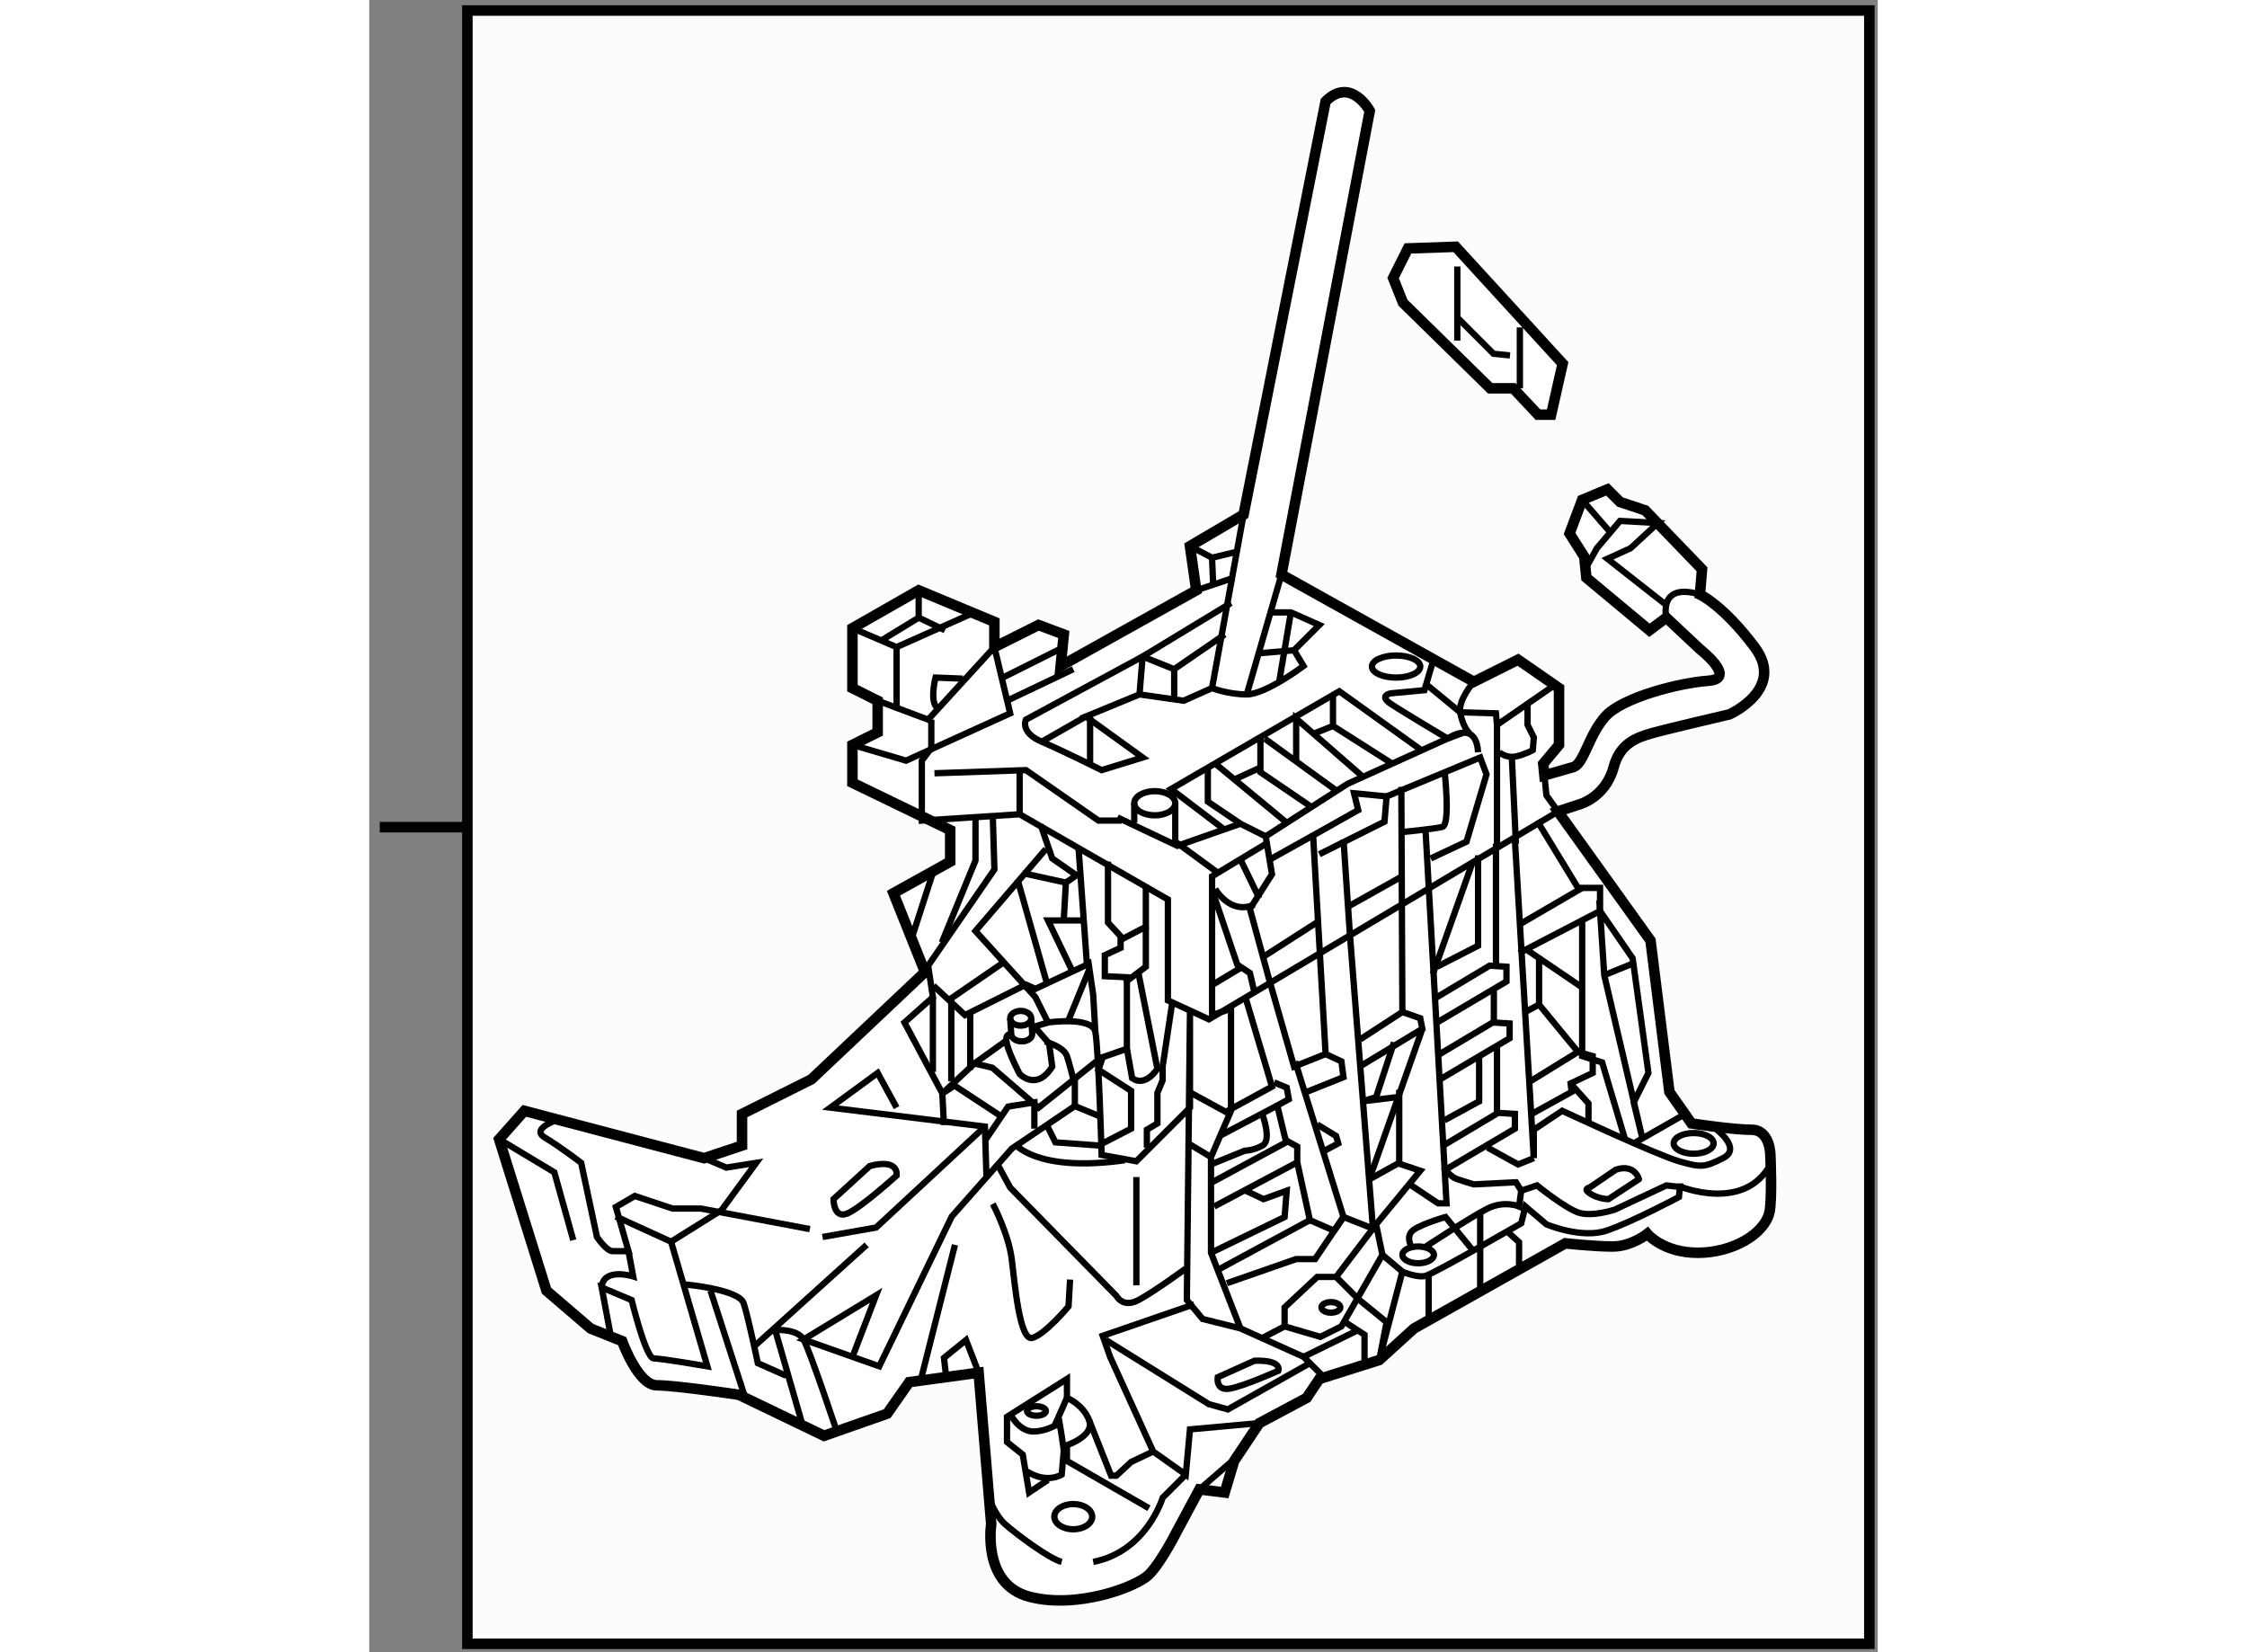 <?xml version="1.0" encoding="utf-8"?>
<!-- Generator: Adobe Illustrator 15.1.0, SVG Export Plug-In . SVG Version: 6.00 Build 0)  -->
<!DOCTYPE svg PUBLIC "-//W3C//DTD SVG 1.1//EN" "http://www.w3.org/Graphics/SVG/1.1/DTD/svg11.dtd">
<svg version="1.1" xmlns="http://www.w3.org/2000/svg" xmlns:xlink="http://www.w3.org/1999/xlink" x="0px" y="0px" width="244.8px"
	 height="180px" viewBox="148 93.396 71.734 78.566" enable-background="new 0 0 244.8 180" xml:space="preserve">
	
<rect x="148" y="93.396" width="71.734" height="78.566" fill="#808080" stroke="none"/>
	
<g><rect x="152.667" y="93.896" fill="#FCFCFC" stroke="#000000" stroke-width="0.5" width="66.667" height="77.666"></rect><line fill="none" stroke="#000000" stroke-width="0.5" x1="152.667" y1="132.729" x2="148.5" y2="132.729"></line></g><g><path fill="#FFFFFF" stroke="#000000" stroke-width="0.5" d="M205.478,131.667c0,0,1.3-0.301,1.7-1.801
			c0.302-1.126,1.101-1.398,1.8-1.6c0.7-0.2,3.7-0.899,3.7-0.899s2.7-1.201,1.2-3.2c-1.5-2.001-2.601-2.5-2.601-2.5l0.101-1.2
			l-2.7-2.801l-1.2-0.399l-0.6-0.601l-1.2,0.501l-0.6,1.6l0.699,1.101l0.1,0.999l3,2.5l0.801-0.6l1.6,1.5c0,0,1.801,1.401,0.4,1.501
			s-4.102,0.799-4.9,1.699c-0.8,0.899-1.001,2.199-1.5,2.399l-1.396,0.4l-0.055-0.55l0.75-0.9v-2.7l-1.949-1.35l-2.101,1.05
			l-9.149-5.1l4.199-22.051c0,0-0.899-1.649-2.1-0.449l-3.9,19.649l-2.55,1.5l0.3,2.101l-6.449,3.6l0.149-1.5l-1.2-0.45l-2.1,1.051
			v-1.2l-3.6-1.5l-3.15,1.8v2.85l1.2,0.601v1.5l-1.2,0.6v1.8l4.65,2.25v1.5l-2.7,1.5l1.5,3.75l-5.4,5.101l-3.3,1.649v1.5l-1.8,0.601
			l-8.55-2.25l-1.2,1.35l2.25,7.2l2.1,1.8l1.5,0.601c0,0,0.75,2.1,1.65,2.1c0.899,0,3.899,0.45,3.899,0.45l4.051,1.95l3-1.051
			l1.05-1.5l3.3-0.449l0.6,7.199c0,0-0.449,2.851,1.801,3.45c2.25,0.601,5.1-0.45,5.699-1.05c0.601-0.6,1.351-2.1,1.351-2.1
			l1.05-1.95l1.2,0.149l0.45-1.5l1.199-1.8l2.25-1.2l0.601-0.899l2.85-0.9l1.65-1.5l7.2-4.05c0,0,1.35,0.15,2.25,0.15
			c0.899,0,1.649-0.601,1.649-0.601s0.75,0.9,2.4,0.9c1.649,0,3.146-0.882,3.4-1.899c0.15-0.601,0.05-2.751,0.05-2.751
			s0-1.2-0.9-1.2s-2.85-0.3-2.85-0.3l-1.051-1.5l-0.899-7.2l-4.401-6.136L205.478,131.667z"></path><path fill="none" stroke="#000000" stroke-width="0.3" d="M209.678,122.767c0,0-0.401-1.699,1.6-1.1"></path><polyline fill="none" stroke="#000000" stroke-width="0.3" points="204.526,131.98 203.978,131.217 203.882,130.267 		"></polyline><polyline fill="none" stroke="#000000" stroke-width="0.3" points="204.478,132.017 187.928,141.866 185.978,140.967 
			185.978,136.167 178.928,132.116 174.277,132.417 174.277,129.566 174.728,128.967 174.728,127.616 		"></polyline><path fill="none" stroke="#000000" stroke-width="0.3" d="M212.077,147.116c0,0,1.2,0.9,0.301,1.351
			c-0.9,0.45-1.051,0.45-2.101,0.149c-1.05-0.3-5.55-2.399-5.55-2.399l-1.35,0.899v1.351l-0.9-15.15"></path><polyline fill="none" stroke="#000000" stroke-width="0.3" points="192.878,133.017 193.478,143.517 191.978,144.116 
			190.777,139.917 189.878,136.616 190.928,134.967 190.628,133.167 189.428,132.566 186.428,133.616 183.577,132.267 		"></polyline><polyline fill="none" stroke="#000000" stroke-width="0.3" points="170.978,128.816 173.527,129.566 178.478,127.316 
			177.728,124.167 174.577,127.616 172.178,126.717 		"></polyline><polyline fill="none" stroke="#000000" stroke-width="0.3" points="176.778,122.517 173.077,124.167 170.978,123.267 		"></polyline><line fill="none" stroke="#000000" stroke-width="0.3" x1="173.077" y1="124.167" x2="173.077" y2="127.167"></line><line fill="none" stroke="#000000" stroke-width="0.3" x1="178.928" y1="132.116" x2="178.928" y2="130.017"></line><line fill="none" stroke="#000000" stroke-width="0.3" x1="191.378" y1="120.717" x2="189.728" y2="126.417"></line><line fill="none" stroke="#000000" stroke-width="0.3" x1="189.577" y1="117.866" x2="188.077" y2="126.116"></line><path fill="none" stroke="#000000" stroke-width="0.3" d="M184.628,126.417l0.149-1.801l-5.55,3c0,0-0.3,0.601,0.75,1.051
			c1.05,0.449,2.85,1.35,2.85,1.35l1.95-0.6l-2.7-1.95L184.628,126.417l2.1,0.3l1.35-0.601c0,0,0.75,0.301,1.65,0.301
			s2.7-1.351,2.7-1.351l-0.45-0.75l1.2-1.2l-1.351-0.6h-0.899"></path><polyline fill="none" stroke="#000000" stroke-width="0.3" points="188.678,123.566 186.277,125.217 184.777,124.616 
			188.978,122.066 		"></polyline><line fill="none" stroke="#000000" stroke-width="0.3" x1="189.128" y1="120.866" x2="187.327" y2="121.467"></line><line fill="none" stroke="#000000" stroke-width="0.3" x1="181.027" y1="124.167" x2="178.027" y2="125.667"></line><line fill="none" stroke="#000000" stroke-width="0.3" x1="181.478" y1="125.217" x2="178.327" y2="126.717"></line><path fill="none" stroke="#000000" stroke-width="0.3" d="M180.178,133.767l-3.351,3.9l2.851,3.149l0.6,1.2
			c0,0,2.101-0.3,2.25,0.45c0.15,0.75,0.3,5.85,0.3,5.85l1.65,0.3l2.55-2.55v-4.55l-0.149,13.7l0.75,0.899l1.8,0.45l3,1.351
			l0.899,0.899"></path><path fill="none" stroke="#000000" stroke-width="0.3" d="M185.077,165.116l-3.899-2.25v-0.75c0,0,1.35-0.449,1.05-1.199
			s-1.05-1.051-1.05-1.051v-0.899l-2.851,1.8v1.2l0.75,0.6l0.301,1.8l0.899-0.6"></path><polyline fill="none" stroke="#000000" stroke-width="0.3" points="177.353,149.441 177.277,146.967 169.928,146.066 
			172.178,144.417 173.077,146.066 		"></polyline><polyline fill="none" stroke="#000000" stroke-width="0.3" points="154.178,147.566 156.803,149.142 157.702,152.366 		"></polyline><path fill="none" stroke="#000000" stroke-width="0.3" d="M157.103,146.592c0,0-1.5,0.45-0.75,0.899
			c0.75,0.45,1.725,1.2,1.725,1.2l0.75,3.525c0,0,0.45,0.675,0.75,0.675c0.301,0,0.75,0,0.75,0l-0.6-2.1l0.9-0.525l1.8,0.6h1.35
			l5.175,0.976"></path><path fill="none" stroke="#000000" stroke-width="0.3" d="M159.503,157.017l-0.45-2.4l1.425,0.601c0,0,0.675,2.774,1.05,2.774
			s2.55,0.375,2.55,0.375l-1.725-5.925l-2.625-1.2"></path><path fill="none" stroke="#000000" stroke-width="0.3" d="M168.577,161.066l-1.274-4.425c0,0,1.05-0.075,1.35,0.45
			c0.3,0.524,1.65,4.575,1.65,4.575"></path><path fill="none" stroke="#000000" stroke-width="0.3" d="M162.952,154.467c0,0,2.625,0.225,2.851,0.899
			c0.225,0.676,0.675,2.851,0.675,2.851l1.35,0.6"></path><polyline fill="none" stroke="#000000" stroke-width="0.3" points="163.928,148.467 164.978,148.917 166.402,148.691 
			164.753,150.941 162.353,152.441 		"></polyline><path fill="none" stroke="#000000" stroke-width="0.3" d="M160.327,152.892l0.226,1.2c0,0-1.425-0.45-1.5,0.524"></path><line fill="none" stroke="#000000" stroke-width="0.3" x1="164.228" y1="154.767" x2="165.878" y2="159.866"></line><path fill="none" stroke="#000000" stroke-width="0.3" d="M171.803,148.842l-1.726,1.575c0,0,0,0.975,0.676,0.675
			c0.675-0.3,2.324-1.8,2.324-1.8S173.228,148.467,171.803,148.842z"></path><path fill="none" stroke="#000000" stroke-width="0.3" d="M190.099,158.1l-1.753,0.788c0,0-0.101,0.644,0.554,0.543
			c0.652-0.1,2.328-0.851,2.328-0.851S191.452,158.06,190.099,158.1z"></path><polyline fill="none" stroke="#000000" stroke-width="0.3" points="169.553,152.217 172.103,151.767 177.277,146.967 		"></polyline><line fill="none" stroke="#000000" stroke-width="0.3" x1="166.253" y1="157.467" x2="171.652" y2="152.592"></line><polyline fill="none" stroke="#000000" stroke-width="0.3" points="170.978,157.917 172.103,154.991 168.652,157.092 
			172.253,158.366 175.702,151.241 178.553,148.017 181.553,145.991 182.829,146.517 		"></polyline><line fill="none" stroke="#000000" stroke-width="0.3" x1="174.202" y1="159.116" x2="175.853" y2="152.592"></line><path fill="none" stroke="#000000" stroke-width="0.3" d="M177.652,150.642c0,0,0.75,1.425,0.9,2.625
			c0.149,1.2,0.375,3.9,0.975,3.75c0.601-0.15,1.726-1.5,1.726-1.5l0.074-1.275"></path><polyline fill="none" stroke="#000000" stroke-width="0.3" points="175.327,146.892 175.253,145.392 173.452,142.017 
			174.803,140.816 174.577,139.316 177.728,134.741 177.652,132.191 		"></polyline><ellipse fill="none" stroke="#000000" stroke-width="0.3" cx="178.979" cy="141.817" rx="0.5" ry="0.35"></ellipse><path fill="none" stroke="#000000" stroke-width="0.3" d="M179.479,141.817l0.049,0.749c0,0.192-0.224,0.349-0.499,0.349
			c-0.276,0-0.5-0.156-0.5-0.349l-0.05-0.749"></path><path fill="none" stroke="#000000" stroke-width="0.3" d="M178.528,142.566c0,0-0.35-0.05-0.199,0.5c0.149,0.55,0.6,1.4,0.6,1.4
			s0.799,0.85,1.549-0.351l-0.149-1.1l-0.7-0.8l0.649-0.2"></path><polyline fill="none" stroke="#000000" stroke-width="0.3" points="174.828,140.267 176.328,141.666 179.229,140.217 
			179.679,140.417 182.128,139.267 181.729,133.716 		"></polyline><polyline fill="none" stroke="#000000" stroke-width="0.3" points="182.527,142.467 182.428,140.717 182.179,139.017 		"></polyline><polyline fill="none" stroke="#000000" stroke-width="0.3" points="178.028,146.466 175.828,145.017 175.253,145.392 
			176.778,143.967 177.628,144.167 179.829,146.066 182.578,143.867 		"></polyline><polyline fill="none" stroke="#000000" stroke-width="0.3" points="178.228,139.116 175.678,140.867 175.678,144.816 		"></polyline><polyline fill="none" stroke="#000000" stroke-width="0.3" points="176.829,132.267 176.829,134.316 175.228,138.216 		"></polyline><path fill="none" stroke="#000000" stroke-width="0.3" d="M180.129,142.917c0,0,0.899,0.249,1.05,0.699s0.35,1.301,0.35,1.301"></path><line fill="none" stroke="#000000" stroke-width="0.3" x1="176.778" y1="143.967" x2="178.378" y2="142.817"></line><polyline fill="none" stroke="#000000" stroke-width="0.3" points="181.429,139.566 180.278,137.166 181.929,137.166 		"></polyline><polyline fill="none" stroke="#000000" stroke-width="0.3" points="179.929,132.617 180.478,134.217 181.629,135.017 
			181.128,135.366 181.028,137.117 		"></polyline><line fill="none" stroke="#000000" stroke-width="0.3" x1="178.828" y1="135.216" x2="180.229" y2="140.166"></line><line fill="none" stroke="#000000" stroke-width="0.3" x1="174.803" y1="140.816" x2="174.803" y2="144.366"></line><polyline fill="none" stroke="#000000" stroke-width="0.3" points="180.229,146.916 180.628,147.717 182.679,147.866 
			184.228,147.066 184.228,145.267 182.679,144.267 182.878,143.667 184.028,143.267 184.028,139.866 182.979,139.817 
			182.979,138.816 183.729,138.467 183.729,137.916 183.129,137.267 183.129,134.366 		"></polyline><polyline fill="none" stroke="#000000" stroke-width="0.3" points="184.929,135.467 184.929,137.466 183.679,138.116 		"></polyline><polyline fill="none" stroke="#000000" stroke-width="0.3" points="184.978,147.966 184.978,147.116 185.479,146.816 
			185.479,145.367 185.728,144.767 185.728,144.116 186.178,141.116 		"></polyline><polyline fill="none" stroke="#000000" stroke-width="0.3" points="190.729,133.467 188.079,135.066 188.079,141.666 
			188.979,141.366 188.979,146.217 188.028,148.416 188.028,152.967 189.428,156.566 		"></polyline><polyline fill="none" stroke="#000000" stroke-width="0.3" points="177.328,147.566 178.378,146.017 179.628,145.817 
			179.628,147.066 		"></polyline><line fill="none" stroke="#000000" stroke-width="0.3" x1="181.553" y1="145.991" x2="181.553" y2="144.717"></line><polyline fill="none" stroke="#000000" stroke-width="0.3" points="184.929,137.466 184.929,139.367 183.928,140.117 		"></polyline><line fill="none" stroke="#000000" stroke-width="0.3" x1="181.228" y1="141.966" x2="182.229" y2="139.517"></line><polyline fill="none" stroke="#000000" stroke-width="0.3" points="187.078,145.367 188.728,146.267 190.929,145.067 
			189.679,140.867 		"></polyline><polyline fill="none" stroke="#000000" stroke-width="0.3" points="188.778,154.416 192.078,153.267 192.979,153.267 
			194.328,151.267 192.028,143.867 		"></polyline><polyline fill="none" stroke="#000000" stroke-width="0.3" points="188.179,150.767 192.129,148.667 192.129,147.917 
			191.578,147.617 191.179,145.967 191.728,145.667 191.628,145.116 191.028,144.866 		"></polyline><line fill="none" stroke="#000000" stroke-width="0.3" x1="188.428" y1="147.417" x2="191.179" y2="145.967"></line><line fill="none" stroke="#000000" stroke-width="0.3" x1="188.079" y1="149.616" x2="191.778" y2="147.617"></line><line fill="none" stroke="#000000" stroke-width="0.3" x1="187.028" y1="147.816" x2="188.028" y2="148.416"></line><path fill="none" stroke="#000000" stroke-width="0.3" d="M184.578,139.667l0.9,4.549c0,0-0.55,0.9-1.2,0.45l-0.25-1.399"></path><path fill="none" stroke="#000000" stroke-width="0.3" d="M178.678,147.767c0,0,1,1.399,5.25,0.8"></path><polyline fill="none" stroke="#000000" stroke-width="0.3" points="188.028,152.967 191.528,151.267 191.628,150.017 
			190.528,150.417 189.679,150.017 		"></polyline><polyline fill="none" stroke="#000000" stroke-width="0.3" points="192.129,148.667 192.729,151.416 193.878,151.917 
			194.328,151.267 195.729,151.817 194.628,137.767 194.328,133.316 		"></polyline><line fill="none" stroke="#000000" stroke-width="0.3" x1="188.379" y1="153.767" x2="192.729" y2="151.416"></line><polyline fill="none" stroke="#000000" stroke-width="0.3" points="187.228,155.417 182.878,156.917 183.229,157.917 
			185.278,162.417 186.828,163.517 187.028,161.366 190.327,161.066 		"></polyline><path fill="none" stroke="#000000" stroke-width="0.3" d="M177.879,148.767l0.6,1.101l5.05,5.149c0,0,0.3,0.6,1.05,0.2
			s2.25-1.5,2.25-1.5"></path><line fill="none" stroke="#000000" stroke-width="0.3" x1="184.479" y1="149.366" x2="184.479" y2="154.517"></line><line fill="none" stroke="#000000" stroke-width="0.3" x1="176.578" y1="141.566" x2="176.578" y2="144.267"></line><ellipse fill="none" stroke="#000000" stroke-width="0.3" cx="181.479" cy="165.517" rx="0.9" ry="0.6"></ellipse><polyline fill="none" stroke="#000000" stroke-width="0.3" points="182.228,160.917 183.278,163.566 183.528,163.566 
			184.228,162.917 185.278,162.417 		"></polyline><path fill="none" stroke="#000000" stroke-width="0.3" d="M186.828,163.517l-1.101,1.1c0,0-0.75,2.55-3.3,3.051"></path><path fill="none" stroke="#000000" stroke-width="0.3" d="M177.429,164.517c0,0,0.299,0.9,0.799,1.35
			c0.501,0.45,2.101,1.65,2.7,1.801"></path><polyline fill="none" stroke="#000000" stroke-width="0.3" points="175.429,158.816 175.329,157.967 176.379,157.116 
			176.978,158.667 		"></polyline><path fill="none" stroke="#000000" stroke-width="0.3" d="M178.528,160.716c0,0,0.399,0.75,1.05,0.75s1.25-0.399,1.25-0.399
			l0.1,0.601l0.101,0.699l-0.101,1.15c0,0-0.7,0.45-1.649-0.149"></path><ellipse fill="none" stroke="#000000" stroke-width="0.3" cx="179.728" cy="160.491" rx="0.45" ry="0.225"></ellipse><line fill="none" stroke="#000000" stroke-width="0.3" x1="181.178" y1="159.866" x2="180.579" y2="161.217"></line><polyline fill="none" stroke="#000000" stroke-width="0.3" points="183.028,157.116 187.929,160.167 188.829,160.416 
			192.729,158.217 		"></polyline><line fill="none" stroke="#000000" stroke-width="0.3" x1="187.478" y1="164.217" x2="189.328" y2="162.617"></line><polyline fill="none" stroke="#000000" stroke-width="0.3" points="197.079,130.817 197.128,141.517 195.129,142.817 		"></polyline><polyline fill="none" stroke="#000000" stroke-width="0.3" points="195.579,149.466 196.929,148.716 197.979,149.066 
			195.879,151.616 196.179,153.066 194.229,156.467 193.228,156.966 191.528,156.467 190.378,157.067 		"></polyline><polyline fill="none" stroke="#000000" stroke-width="0.3" points="192.579,145.316 194.328,144.617 194.229,143.867 
			193.478,143.517 		"></polyline><polyline fill="none" stroke="#000000" stroke-width="0.3" points="195.178,144.066 198.078,142.316 197.979,141.816 
			197.128,141.517 		"></polyline><polyline fill="none" stroke="#000000" stroke-width="0.3" points="198.229,132.866 199.228,150.617 198.828,150.617 
			197.479,149.717 		"></polyline><line fill="none" stroke="#000000" stroke-width="0.3" x1="198.078" y1="142.316" x2="195.628" y2="149.267"></line><line fill="none" stroke="#000000" stroke-width="0.3" x1="193.128" y1="137.217" x2="190.479" y2="138.917"></line><polyline fill="none" stroke="#000000" stroke-width="0.3" points="188.128,135.866 189.278,139.267 189.879,139.667 
			190.078,140.517 		"></polyline><polyline fill="none" stroke="#000000" stroke-width="0.3" points="190.828,134.267 193.429,132.816 195.028,131.916 
			194.829,131.117 196.378,131.267 196.278,132.467 193.179,134.017 		"></polyline><line fill="none" stroke="#000000" stroke-width="0.3" x1="197.028" y1="135.116" x2="194.528" y2="136.517"></line><polyline fill="none" stroke="#000000" stroke-width="0.3" points="198.478,134.217 200.179,133.416 201.129,130.217 
			200.829,129.417 196.378,131.267 		"></polyline><ellipse fill="none" stroke="#000000" stroke-width="0.3" cx="185.353" cy="131.592" rx="0.975" ry="0.575"></ellipse><polyline fill="none" stroke="#000000" stroke-width="0.3" points="193.078,146.867 193.978,147.417 194.079,147.767 
			193.329,148.167 		"></polyline><path fill="none" stroke="#000000" stroke-width="0.3" d="M190.479,146.417c0,0,0.45,1.2,0,1.449
			c-0.45,0.25-0.851,0.25-0.851,0.25l-1.6,0.65"></path><polyline fill="none" stroke="#000000" stroke-width="0.3" points="191.528,156.467 191.528,155.567 193.078,154.116 
			193.978,154.116 195.879,151.616 		"></polyline><polyline fill="none" stroke="#000000" stroke-width="0.3" points="196.729,142.967 195.879,145.566 195.229,145.767 
			196.878,145.566 		"></polyline><polyline fill="none" stroke="#000000" stroke-width="0.3" points="198.679,140.867 201.278,139.315 202.078,139.366 
			202.078,140.066 198.778,142.017 		"></polyline><polyline fill="none" stroke="#000000" stroke-width="0.3" points="198.828,143.567 201.429,142.016 202.228,142.065 
			202.228,142.767 198.928,144.717 		"></polyline><path fill="none" stroke="#000000" stroke-width="0.3" d="M199.078,147.866l2.601-1.551l0.799,0.05v0.701l-3.3,1.95
			c0,0,0.251,0.349,0.551,0.449c0.3,0.102,0.8,0.251,0.8,0.251l2-0.101l0.25,0.4l-0.101,0.75c0,0-0.7-0.3-1.5,0.1
			c-0.799,0.4-3,1.851-3,1.851"></path><line fill="none" stroke="#000000" stroke-width="0.3" x1="201.478" y1="140.517" x2="201.478" y2="142.016"></line><line fill="none" stroke="#000000" stroke-width="0.3" x1="201.628" y1="143.066" x2="201.628" y2="146.315"></line><ellipse fill="none" stroke="#000000" stroke-width="0.3" cx="197.878" cy="153.067" rx="0.75" ry="0.399"></ellipse><path fill="none" stroke="#000000" stroke-width="0.3" d="M207.278,149.017l-1.25,0.851c0,0-0.35,0.05,0.051,0.3
			c0.399,0.25,0.85,0.25,0.85,0.25l1.449-0.951C208.378,149.466,208.179,148.716,207.278,149.017z"></path><path fill="none" stroke="#000000" stroke-width="0.3" d="M196.179,153.066l0.949,0.8c0,0,0.701,0.302,1.101,0.201
			c0.399-0.102,4.55-2.501,4.55-2.501l0.199-0.8l1.001,0.85c0,0,1.65,0.7,2.851,0.301c1.199-0.4,3.449-1.6,3.449-1.6l0.05-0.501
			h-0.199l-0.45-0.05l-2.45,1.15c0,0-1.052,0.351-1.7,0.15c-0.649-0.201-2-1.301-2-1.301l-0.75,0.25"></path><polyline fill="none" stroke="#000000" stroke-width="0.3" points="201.178,147.966 202.629,148.767 203.378,148.467 		"></polyline><line fill="none" stroke="#000000" stroke-width="0.3" x1="200.829" y1="151.116" x2="200.829" y2="154.667"></line><ellipse fill="none" stroke="#000000" stroke-width="0.3" cx="193.729" cy="155.565" rx="0.45" ry="0.251"></ellipse><polyline fill="none" stroke="#000000" stroke-width="0.3" points="193.978,154.116 195.028,155.166 196.378,156.267 
			196.027,158.066 197.128,153.866 		"></polyline><line fill="none" stroke="#000000" stroke-width="0.3" x1="198.378" y1="156.066" x2="198.378" y2="154.017"></line><polyline fill="none" stroke="#000000" stroke-width="0.3" points="194.328,156.216 195.328,156.866 195.328,158.166 		"></polyline><line fill="none" stroke="#000000" stroke-width="0.3" x1="192.428" y1="157.917" x2="194.979" y2="156.666"></line><polyline fill="none" stroke="#000000" stroke-width="0.3" points="202.128,151.967 202.678,152.466 202.678,153.566 		"></polyline><line fill="none" stroke="#000000" stroke-width="0.3" x1="196.978" y1="145.217" x2="196.978" y2="148.667"></line><path fill="none" stroke="#000000" stroke-width="0.3" d="M210.328,149.816c0,0,3.052,1.251,4.301-1.05"></path><polyline fill="none" stroke="#000000" stroke-width="0.3" points="203.128,144.866 205.479,143.417 206.179,143.616 
			206.179,144.417 205.128,144.917 205.179,145.316 203.278,146.366 		"></polyline><polyline fill="none" stroke="#000000" stroke-width="0.3" points="204.378,125.967 201.628,127.866 201.628,133.767 		"></polyline><path fill="none" stroke="#000000" stroke-width="0.3" d="M199.128,130.017c0,0,0.302,2.601-0.1,2.7
			c-0.4,0.1-1.949,0.249-1.949,0.249"></path><line fill="none" stroke="#000000" stroke-width="0.3" x1="200.479" y1="134.366" x2="198.579" y2="139.716"></line><line fill="none" stroke="#000000" stroke-width="0.3" x1="201.579" y1="133.517" x2="201.579" y2="139.316"></line><polyline fill="none" stroke="#000000" stroke-width="0.3" points="203.528,132.417 205.479,135.617 206.528,135.617 
			206.528,136.716 202.678,138.717 		"></polyline><line fill="none" stroke="#000000" stroke-width="0.3" x1="202.678" y1="137.366" x2="205.678" y2="135.617"></line><path fill="none" stroke="#000000" stroke-width="0.3" d="M201.729,129.167c0,0,0.35,0.299,0.8,0.199c0.449-0.1,0.8-0.3,0.8-0.3
			l0.051-0.601l-0.3-0.6v-1.05"></path><polyline fill="none" stroke="#000000" stroke-width="0.3" points="205.678,137.166 205.678,143.616 206.628,143.916 
			207.729,147.617 		"></polyline><polyline fill="none" stroke="#000000" stroke-width="0.3" points="198.778,139.367 200.728,138.366 200.728,134.066 		"></polyline><polyline fill="none" stroke="#000000" stroke-width="0.3" points="205.128,144.917 205.978,145.866 205.978,146.767 		"></polyline><line fill="none" stroke="#000000" stroke-width="0.3" x1="208.128" y1="147.767" x2="210.579" y2="146.366"></line><polygon fill="none" stroke="#000000" stroke-width="0.3" points="206.528,136.716 208.078,138.966 208.828,144.417 
			208.128,145.817 208.528,147.467 206.728,139.767 		"></polygon><line fill="none" stroke="#000000" stroke-width="0.3" x1="202.329" y1="129.317" x2="202.528" y2="133.517"></line><line fill="none" stroke="#000000" stroke-width="0.3" x1="202.978" y1="138.517" x2="205.629" y2="140.316"></line><polyline fill="none" stroke="#000000" stroke-width="0.3" points="202.878,141.566 203.628,141.167 205.479,143.417 		"></polyline><polyline fill="none" stroke="#000000" stroke-width="0.3" points="199.128,146.667 200.778,145.767 200.778,143.567 		"></polyline><path fill="none" stroke="#000000" stroke-width="0.3" d="M197.578,152.717c0,0-0.35-0.551,0.101-0.851s1.5-0.6,1.5-0.6
			l1.35,1.649"></path><line fill="none" stroke="#000000" stroke-width="0.3" x1="203.628" y1="141.167" x2="203.628" y2="138.866"></line><line fill="none" stroke="#000000" stroke-width="0.3" x1="206.728" y1="139.767" x2="208.078" y2="139.217"></line><ellipse fill="none" stroke="#000000" stroke-width="0.3" cx="210.979" cy="147.766" rx="0.95" ry="0.492"></ellipse><ellipse fill="none" stroke="#000000" stroke-width="0.3" cx="196.829" cy="125.091" rx="1.15" ry="0.525"></ellipse><path fill="none" stroke="#000000" stroke-width="0.3" d="M176.229,125.667l-1.301-0.051c0,0-0.349,1.35,0.2,1.5"></path><line fill="none" stroke="#000000" stroke-width="0.3" x1="179.978" y1="128.667" x2="182.077" y2="127.467"></line><line fill="none" stroke="#000000" stroke-width="0.3" x1="182.278" y1="129.767" x2="182.278" y2="127.467"></line><line fill="none" stroke="#000000" stroke-width="0.3" x1="186.277" y1="125.217" x2="186.277" y2="126.617"></line><line fill="none" stroke="#000000" stroke-width="0.3" x1="190.228" y1="124.467" x2="191.978" y2="124.316"></line><polyline fill="none" stroke="#000000" stroke-width="0.3" points="198.028,129.066 194.128,126.267 186.128,130.917 
			188.628,132.816 		"></polyline><path fill="none" stroke="#000000" stroke-width="0.3" d="M198.577,124.866l-0.399,1.35l-1.6,0.15c0,0-0.6,0.101,0,0.5
			c0.601,0.4,2.7,1.65,2.7,1.65l-4.751,2.15l-3.899,2.5"></path><polyline fill="none" stroke="#000000" stroke-width="0.3" points="201.628,127.866 201.577,127.316 199.878,127.267 
			198.178,125.867 		"></polyline><path fill="none" stroke="#000000" stroke-width="0.3" d="M200.527,125.816c0,0-0.749,0.85-0.649,1.45
			c0.1,0.6,0.35,0.899,0.35,0.899l-0.949,0.351c0,0,1.35-0.949,1.449,0.65"></path><polyline fill="none" stroke="#000000" stroke-width="0.3" points="193.828,126.467 193.828,127.917 196.578,129.666 		"></polyline><line fill="none" stroke="#000000" stroke-width="0.3" x1="188.179" y1="129.666" x2="191.628" y2="132.517"></line><line fill="none" stroke="#000000" stroke-width="0.3" x1="190.578" y1="128.517" x2="194.028" y2="131.017"></line><polyline fill="none" stroke="#000000" stroke-width="0.3" points="195.229,130.316 192.078,127.566 192.078,129.617 		"></polyline><polyline fill="none" stroke="#000000" stroke-width="0.3" points="190.378,128.466 190.378,130.116 192.728,131.717 		"></polyline><polyline fill="none" stroke="#000000" stroke-width="0.3" points="187.878,129.917 187.878,131.517 189.428,132.566 		"></polyline><line fill="none" stroke="#000000" stroke-width="0.3" x1="189.128" y1="130.467" x2="190.327" y2="129.917"></line><line fill="none" stroke="#000000" stroke-width="0.3" x1="192.828" y1="128.316" x2="193.828" y2="127.917"></line><polyline fill="none" stroke="#000000" stroke-width="0.3" points="186.328,131.592 186.328,133.416 188.378,134.916 		"></polyline><line fill="none" stroke="#000000" stroke-width="0.3" x1="184.378" y1="131.592" x2="184.378" y2="132.517"></line><path fill="none" stroke="#000000" stroke-width="0.3" d="M188.228,135.666c0,0,0.701,1.249,1.851,0.75"></path><line fill="none" stroke="#000000" stroke-width="0.3" x1="189.528" y1="139.367" x2="188.028" y2="140.267"></line><polyline fill="none" stroke="#000000" stroke-width="0.3" points="187.027,119.366 188.077,119.916 189.328,119.616 		"></polyline><polyline fill="none" stroke="#000000" stroke-width="0.3" points="174.128,121.467 174.128,122.767 172.327,123.866 		"></polyline><line fill="none" stroke="#000000" stroke-width="0.3" x1="175.378" y1="123.366" x2="174.128" y2="122.767"></line><line fill="none" stroke="#000000" stroke-width="0.3" x1="174.878" y1="134.667" x2="173.827" y2="137.916"></line><line fill="none" stroke="#000000" stroke-width="0.3" x1="189.428" y1="134.267" x2="190.327" y2="136.116"></line><line fill="none" stroke="#000000" stroke-width="0.3" x1="188.077" y1="119.916" x2="188.128" y2="121.116"></line><line fill="none" stroke="#000000" stroke-width="0.3" x1="191.827" y1="122.517" x2="191.278" y2="125.767"></line><polyline fill="none" stroke="#000000" stroke-width="0.3" points="183.778,132.417 182.678,132.417 179.228,130.017 
			174.878,130.167 		"></polyline><line fill="none" stroke="#000000" stroke-width="0.3" x1="179.077" y1="134.916" x2="181.128" y2="135.366"></line><polyline fill="none" stroke="#000000" stroke-width="0.3" points="205.877,120.366 206.378,119.466 207.478,118.167 
			209.278,118.267 207.978,119.466 206.878,119.967 209.678,122.166 		"></polyline><line fill="none" stroke="#000000" stroke-width="0.3" x1="205.678" y1="117.167" x2="206.978" y2="118.667"></line></g>



	
<g><polygon fill="#FFFFFF" stroke="#000000" stroke-width="0.5" points="199.662,105.13 204.75,110.688 204.202,113.114 
			203.576,113.114 202.401,111.861 201.306,111.861 197.157,107.791 196.688,106.617 197.393,105.209 		"></polygon><line fill="none" stroke="#000000" stroke-width="0.3" x1="199.74" y1="106.069" x2="199.74" y2="109.592"></line><polyline fill="none" stroke="#000000" stroke-width="0.3" points="199.74,108.495 201.462,110.218 202.245,110.296 		"></polyline><line fill="none" stroke="#000000" stroke-width="0.3" x1="202.715" y1="108.966" x2="202.715" y2="111.861"></line></g>


</svg>
